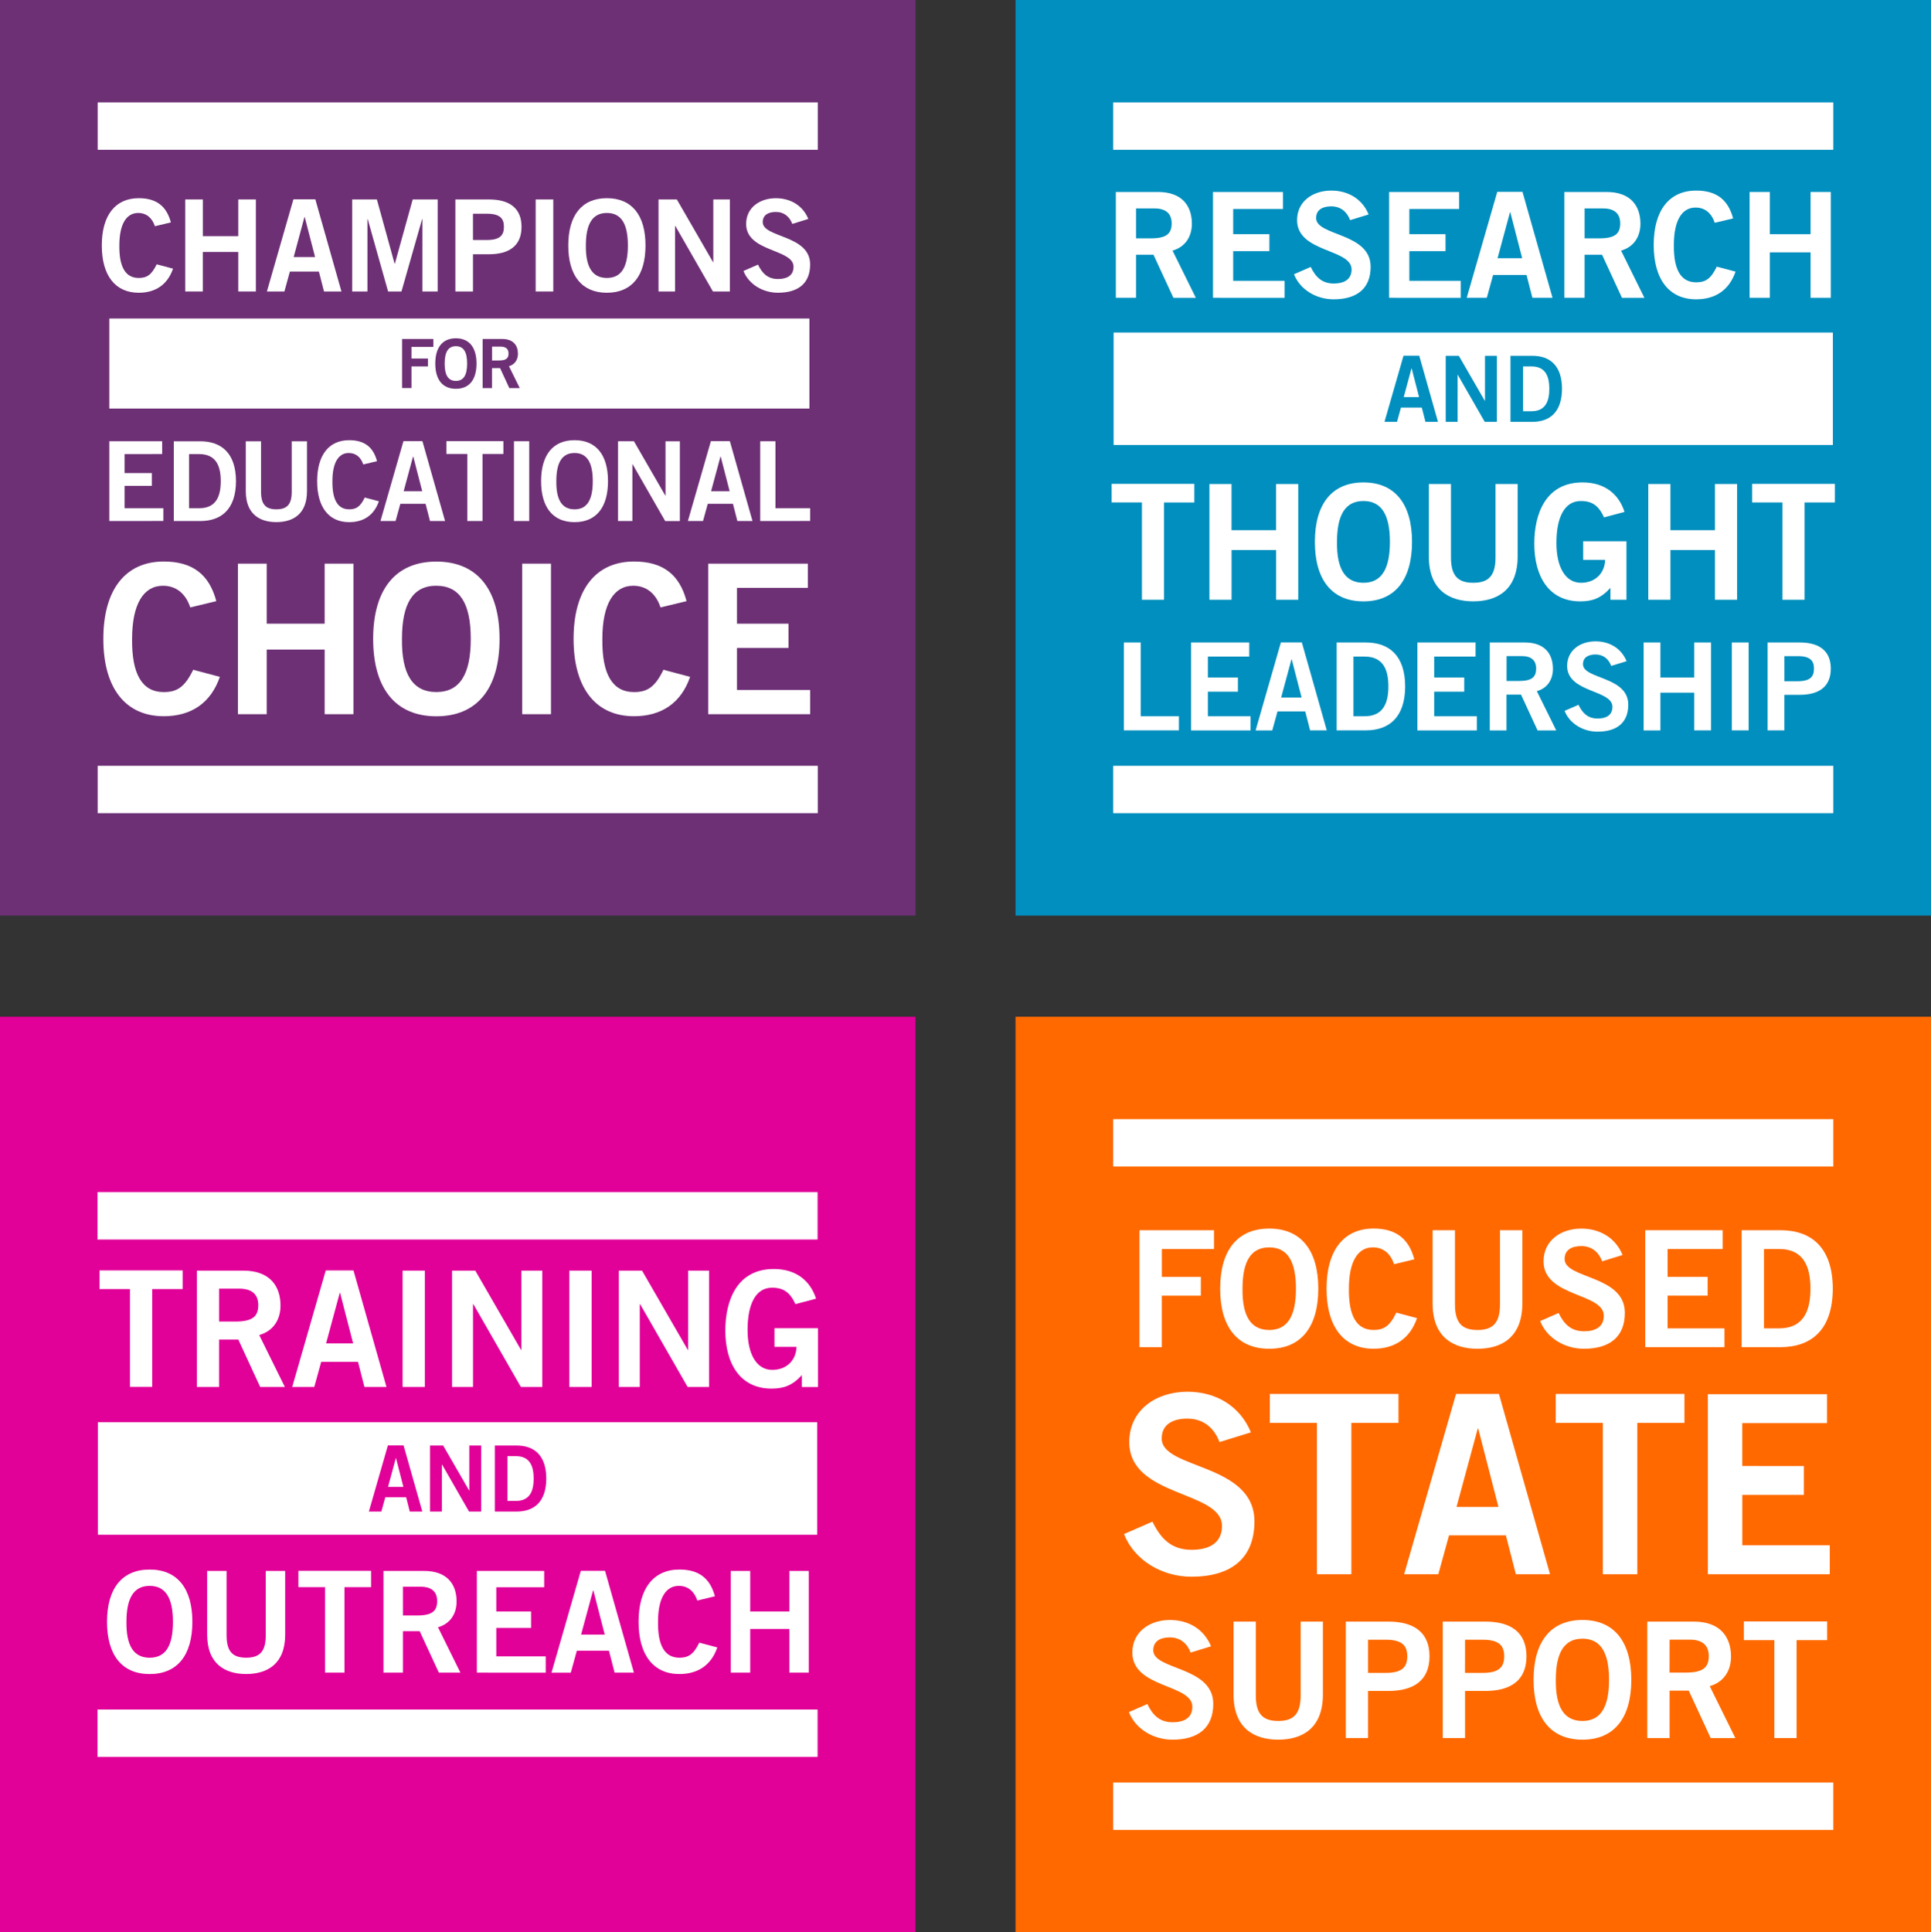 <svg xmlns="http://www.w3.org/2000/svg" viewBox="0 0 1863.7 1864.77"><rect x="0" y="0" width="1863.7" height="1864.77" fill="#333333" stroke="none"/><defs><style>.cls-1{fill:#e10098;}.cls-2{fill:#fff;}.cls-3{fill:#6d3075;}.cls-4{fill:#008fbe;}.cls-5{fill:#ff6900;}</style></defs><title>MilesHerndon_EdChoice_EventSignage</title><g id="Layer_2" data-name="Layer 2"><g id="Layer_1-2" data-name="Layer 1"><rect class="cls-1" y="981.19" width="883.58" height="883.58"/><rect class="cls-2" x="94.11" y="1150.47" width="694.98" height="45.72"/><rect class="cls-2" x="94.11" y="1649.77" width="694.98" height="45.72"/><path class="cls-2" d="M94.48,1372.55v108.52H788.72V1372.55Zm301,86.16L392,1444.94H371.85l-3.79,13.76H356l18.35-63.79H389.5l18.09,63.79Zm68.91,0H452.67l-26-45.35h-.18v45.35H415V1395h12.7l25.06,43.41h.18V1395h11.47Zm34.23,0H477.56V1395h21.09c16.85,0,28.5,9.35,28.59,31.85C527.14,1449.35,515.5,1458.71,498.64,1458.71Z"/><path class="cls-2" d="M497.85,1405.24h-8.12v43.24h8.12c13.94,0,17.21-10.24,17.21-21.62S511.79,1405.24,497.85,1405.24Z"/><polygon class="cls-2" points="382 1407.18 374.5 1434.88 389.32 1434.88 382.18 1407.18 382 1407.18"/><path class="cls-2" d="M176.3,1226v18H146.91v94.4H125.45v-94.4H96.06v-18Z"/><path class="cls-2" d="M190,1338.48V1226.2h44.79c25.51,0,35.77,14.77,35.93,33.28.16,13.84-6.85,25-20.53,28.92l24.72,50.07H251.1L230,1292.76H211.45v45.72Zm21.46-63.14h15.86c16.79,0,21.93-5.29,21.93-15.86s-6.38-15.86-18.19-15.86H211.45Z"/><path class="cls-2" d="M314.39,1226h26.75L373,1338.48H351.72l-6.22-24.26H310l-6.69,24.26H282Zm.31,70.45h26.12l-12.6-48.83h-.31Z"/><path class="cls-2" d="M388.57,1338.48V1226.2H410v112.28Z"/><path class="cls-2" d="M436.31,1338.48V1226.2H458.7l44.17,76.51h.31V1226.2H523.4v112.28H502.71l-45.87-79.93h-.31v79.93Z"/><path class="cls-2" d="M549.52,1338.48V1226.2H571v112.28Z"/><path class="cls-2" d="M597.26,1338.48V1226.2h22.39l44.17,76.51h.31V1226.2h20.22v112.28H663.66l-45.87-79.93h-.31v79.93Z"/><path class="cls-2" d="M767.7,1258.55c-5.13-11.2-11.35-15.86-22.55-15.86-15.86,0-23.64,15.86-23.64,40.74,0,23.64,8.86,38.57,23.79,38.57,14,0,23-9.33,23.48-22.24H747.48v-18h42v56.76H773.92V1327c-9,10-17.42,13.06-29.24,13.06-30.48,0-44.63-24.26-44.63-56,0-28.61,10.88-59.41,46.81-59.41,22.39,0,35.45,12.13,40.74,28.61Z"/><path class="cls-2" d="M144.47,1615.54c-26.78,0-41.19-18.35-41.19-50.43s14.41-50.43,41.19-50.43,41.19,18.35,41.19,50.43S171.25,1615.54,144.47,1615.54Zm0-85.09c-15.36,0-22.43,11.69-22.43,34.66-.27,23,6.94,34.66,22.43,34.66s22.43-11.69,22.43-34.66S159.83,1530.45,144.47,1530.45Z"/><path class="cls-2" d="M256.47,1516h18.76v61.44c0,28.68-17.67,38.06-37.65,38.06s-37.65-9.38-37.65-38.06V1516h18.76v62.26c0,15.91,6.25,21.48,18.89,21.48s18.9-5.57,18.9-21.48Z"/><path class="cls-2" d="M358.15,1515.9v15.77H332.46v82.51H313.7v-82.51H288V1515.9Z"/><path class="cls-2" d="M370.11,1614.18V1516h39.15c22.29,0,31.27,12.91,31.4,29.09.14,12.1-6,21.89-17.94,25.28l21.61,43.77h-20.8l-18.49-40H388.87v40ZM388.87,1559h13.86c14.68,0,19.17-4.62,19.17-13.87s-5.58-13.87-15.9-13.87H388.87Z"/><path class="cls-2" d="M460.23,1614.18V1516h65v15.77H479v23.38h33.57V1571H479v27.46H526.7v15.77Z"/><path class="cls-2" d="M560.55,1515.9h23.38l27.87,98.28H593.17L587.73,1593h-31l-5.84,21.21H532.27Zm.27,61.58h22.84l-11-42.68h-.27Z"/><path class="cls-2" d="M673,1544.58c-2.72-8.29-8.56-14.14-17.81-14.14-12.51,0-20.12,11.69-20.12,34.66-.27,23,6.53,34.66,20.66,34.66,8.43,0,13.59-3,19.17-14.54l17.4,4.62c-5.85,17-18.62,25.69-36.57,25.69-25,0-39.42-18.35-39.42-50.43s14.41-50.43,39.42-50.43c18.76,0,29.63,8.43,34.25,25.83Z"/><path class="cls-2" d="M705.31,1614.18V1516h18.76v39.15h37.79V1516h18.76v98.14H761.86V1572H724.07v42.14Z"/><rect class="cls-3" width="883.58" height="883.58"/><rect class="cls-2" x="94.3" y="98.83" width="694.98" height="45.72"/><rect class="cls-2" x="94.3" y="739.02" width="694.98" height="45.72"/><path class="cls-2" d="M105.51,502.81v-77h51v12.36H120.23v18.34h26.32v12.36H120.23v21.54h37.42v12.36Z"/><path class="cls-2" d="M167.74,425.85h25.49c20.35,0,34.42,11.31,34.53,38.49-.1,27.17-14.18,38.48-34.53,38.48H167.74Zm14.72,64.6h9.8c16.85,0,20.8-12.36,20.8-26.11s-3.95-26.13-20.8-26.13h-9.8Z"/><path class="cls-2" d="M281.56,425.85h14.72V474c0,22.49-13.87,29.85-29.54,29.85s-29.52-7.36-29.52-29.85V425.85h14.72v48.83c0,12.47,4.9,16.83,14.8,16.83s14.82-4.36,14.82-16.83Z"/><path class="cls-2" d="M350.59,448.23c-2.13-6.51-6.72-11.08-14-11.08-9.8,0-15.77,9.16-15.77,27.19-.21,18,5.13,27.17,16.21,27.17,6.61,0,10.67-2.34,15-11.39l13.64,3.62c-4.59,13.33-14.6,20.16-28.67,20.16-19.62,0-30.91-14.41-30.91-39.55s11.29-39.55,30.91-39.55c14.72,0,23.24,6.6,26.86,20.24Z"/><path class="cls-2" d="M389.38,425.74H407.7l21.85,77.07H415l-4.26-16.62H386.38l-4.59,16.62H367.2Zm.21,48.29h17.9l-8.64-33.47h-.21Z"/><path class="cls-2" d="M485.84,425.74v12.36H465.69v64.71H451V438.11H430.83V425.74Z"/><path class="cls-2" d="M496.06,502.81v-77h14.72v77Z"/><path class="cls-2" d="M554.52,503.89c-21,0-32.29-14.41-32.29-39.55s11.29-39.55,32.29-39.55,32.29,14.39,32.29,39.55S575.52,503.89,554.52,503.89Zm0-66.73c-12.05,0-17.59,9.16-17.59,27.19-.21,18,5.44,27.17,17.59,27.17s17.59-9.16,17.59-27.17S566.57,437.15,554.52,437.15Z"/><path class="cls-2" d="M596.49,502.81v-77h15.34l30.28,52.45h.21V425.85h13.85v77H642L610.55,448h-.21v54.79Z"/><path class="cls-2" d="M686.1,425.74h18.32l21.85,77.07h-14.6l-4.26-16.62H683.1l-4.59,16.62h-14.6Zm.21,48.29h17.9l-8.64-33.47h-.21Z"/><path class="cls-2" d="M733.72,502.81v-77h14.72v64.6h33.47v12.36Z"/><path class="cls-2" d="M183.63,586.2c-4-12.27-12.68-20.93-26.36-20.93-18.51,0-29.78,17.29-29.78,51.31-.39,34,9.66,51.29,30.58,51.29,12.48,0,20.12-4.42,28.37-21.52l25.75,6.83c-8.66,25.16-27.56,38-54.12,38-37,0-58.34-27.17-58.34-74.65s21.32-74.65,58.34-74.65c27.76,0,43.85,12.48,50.7,38.24Z"/><path class="cls-2" d="M229.65,689.22V543.94h27.76v57.95h55.94V543.94h27.76V689.22H313.35V626.85H257.41v62.37Z"/><path class="cls-2" d="M421.15,691.24c-39.63,0-61-27.17-61-74.65s21.34-74.65,61-74.65,61,27.17,61,74.65S460.8,691.24,421.15,691.24Zm0-126c-22.73,0-33.19,17.29-33.19,51.31-.41,34,10.27,51.29,33.19,51.29,22.73,0,33.21-17.29,33.21-51.29S443.88,565.28,421.15,565.28Z"/><path class="cls-2" d="M504,689.22V543.94h27.78V689.22Z"/><path class="cls-2" d="M637.5,586.2c-4-12.27-12.68-20.93-26.36-20.93-18.51,0-29.78,17.29-29.78,51.31-.41,34,9.66,51.29,30.58,51.29,12.47,0,20.12-4.42,28.37-21.52l25.75,6.83c-8.64,25.16-27.56,38-54.12,38-37,0-58.36-27.17-58.36-74.65s21.34-74.65,58.36-74.65c27.78,0,43.87,12.48,50.7,38.24Z"/><path class="cls-2" d="M683.52,689.22V543.94h96.17V567.3H711.3v34.59H761v23.36H711.3v40.63h70.61v23.34Z"/><path class="cls-2" d="M483.14,334.48h-8.27v13.39h6.7c7.09,0,9.25-2.23,9.25-6.7S488.12,334.48,483.14,334.48Z"/><path class="cls-2" d="M440,334.08c-7.42,0-10.84,5.65-10.84,16.75s3.35,16.75,10.84,16.75,10.84-5.65,10.84-16.75S447.46,334.08,440,334.08Z"/><path class="cls-2" d="M105.51,307.39v86.89H781.22V307.39Zm312.77,27.35H397.13V346H413v7.61H397.13v20.88h-9.06V327.13h30.2ZM440,375.19c-12.94,0-19.89-8.86-19.89-24.37s7-24.36,19.89-24.36,19.9,8.86,19.9,24.36S453,375.19,440,375.19Zm51.57-.66-8.93-19.3h-7.81v19.3H465.8V327.13h18.91c10.76,0,15.1,6.23,15.17,14.05.06,5.84-2.89,10.57-8.67,12.22l10.44,21.14Z"/><path class="cls-2" d="M149.5,218.3c-2.46-7.5-7.75-12.79-16.11-12.79-11.32,0-18.2,10.58-18.2,31.36-.25,20.79,5.91,31.36,18.7,31.36,7.63,0,12.3-2.71,17.34-13.16L167,259.26c-5.29,15.37-16.85,23.25-33.09,23.25-22.63,0-35.67-16.6-35.67-45.63s13-45.63,35.67-45.63c17,0,26.81,7.63,31,23.37Z"/><path class="cls-2" d="M178.77,281.28v-88.8h17V227.9h34.19V192.48h17v88.8h-17V243.15H195.74v38.13Z"/><path class="cls-2" d="M283.18,192.35h21.15l25.21,88.92H312.7l-4.92-19.19h-28l-5.29,19.19H257.6Zm.25,55.71h20.66l-10-38.62h-.25Z"/><path class="cls-2" d="M339.88,281.28v-88.8h23.86l17.1,62h.25l17.22-62h24.11v88.8H407.65V211.42h-.25l-19.92,69.86H374.56l-19.68-69.86h-.25v69.86Z"/><path class="cls-2" d="M439.5,281.28v-88.8H472c19.19,0,31.36,8,31.36,26.44S491.16,245.36,472,245.36h-15.5v35.91Zm17-49.69H470c12.79,0,16.36-4.8,16.36-12.67S482.8,206.25,470,206.25H456.48Z"/><path class="cls-2" d="M517,281.28v-88.8h17v88.8Z"/><path class="cls-2" d="M585.74,282.51c-24.23,0-37.27-16.6-37.27-45.63s13-45.63,37.27-45.63S623,207.85,623,236.88,610,282.51,585.74,282.51Zm0-77c-13.9,0-20.3,10.58-20.3,31.36-.25,20.79,6.27,31.36,20.3,31.36S606,257.66,606,236.88,599.64,205.51,585.74,205.51Z"/><path class="cls-2" d="M635.55,281.28v-88.8h17.71L688.19,253h.25V192.48h16v88.8H688.07l-36.28-63.22h-.25v63.22Z"/><path class="cls-2" d="M764.69,216.09c-2.58-6.89-7.87-11.56-15.87-11.56-7.38,0-12.67,3-12.67,9.84,0,15.25,45.75,12.05,45.75,40.83,0,18.2-11.44,27.3-31.12,27.3-14.51,0-28.16-8.12-33.21-21l14-6.15c4.06,8.36,9.35,13.9,19.31,13.9,8.49,0,15-3.2,15-11.81,0-17.46-45.75-14-45.75-41.32,0-15.87,13.28-24.84,28.66-24.84,14.27,0,26.08,7.13,31.36,20Z"/><rect class="cls-4" x="980.12" width="883.58" height="883.58"/><rect class="cls-2" x="1074.42" y="98.83" width="694.98" height="45.72"/><rect class="cls-2" x="1074.42" y="739.02" width="694.98" height="45.72"/><path class="cls-2" d="M1076.94,287.38V185.26h40.73c23.2,0,32.53,13.44,32.67,30.27.14,12.59-6.23,22.77-18.67,26.31l22.49,45.54h-21.64l-19.24-41.58h-16.83v41.58ZM1096.46,230h14.43c15.27,0,19.94-4.81,19.94-14.43s-5.8-14.43-16.55-14.43h-17.82Z"/><path class="cls-2" d="M1170.71,287.38V185.26h67.6v16.41h-48.09V226h34.93V242.4h-34.93V271h49.64v16.41Z"/><path class="cls-2" d="M1303.09,212.42c-3-7.92-9.05-13.29-18.25-13.29-8.49,0-14.57,3.39-14.57,11.31,0,17.54,52.61,13.86,52.61,47,0,20.93-13.15,31.4-35.78,31.4-16.69,0-32.39-9.33-38.19-24.19l16.13-7.07c4.67,9.62,10.75,16,22.2,16,9.76,0,17.25-3.68,17.25-13.58,0-20.08-52.61-16.12-52.61-47.52,0-18.25,15.27-28.57,33-28.57,16.41,0,30,8.2,36.07,23.05Z"/><path class="cls-2" d="M1340.71,287.38V185.26h67.6v16.41h-48.09V226h34.93V242.4h-34.93V271h49.64v16.41Z"/><path class="cls-2" d="M1445.1,185.12h24.33l29,102.26H1479l-5.66-22.06h-32.25l-6.08,22.06h-19.38Zm.28,64.07h23.76l-11.46-44.41h-.28Z"/><path class="cls-2" d="M1509.87,287.38V185.26h40.73c23.2,0,32.53,13.44,32.67,30.27.14,12.59-6.23,22.77-18.67,26.31l22.49,45.54h-21.64l-19.24-41.58h-16.83v41.58ZM1529.39,230h14.43c15.27,0,19.94-4.81,19.94-14.43s-5.8-14.43-16.55-14.43h-17.82Z"/><path class="cls-2" d="M1655,215c-2.83-8.63-8.91-14.71-18.53-14.71-13,0-20.93,12.16-20.93,36.07-.28,23.9,6.79,36.07,21.5,36.07,8.77,0,14.14-3.11,19.94-15.13l18.1,4.81c-6.08,17.68-19.38,26.73-38,26.73-26,0-41-19.09-41-52.47s15-52.47,41-52.47c19.52,0,30.83,8.77,35.64,26.87Z"/><path class="cls-2" d="M1688.64,287.38V185.26h19.52V226h39.32V185.26H1767V287.38h-19.52V243.54h-39.32v43.84Z"/><path class="cls-2" d="M1152.72,466.94v17.95h-29.24v93.91h-21.35V484.88H1072.9V466.94Z"/><path class="cls-2" d="M1167.27,578.79V467.09h21.35v44.56h43V467.09H1253v111.7h-21.35v-48h-43v48Z"/><path class="cls-2" d="M1315.94,580.34c-30.48,0-46.88-20.89-46.88-57.4s16.4-57.4,46.88-57.4,46.88,20.89,46.88,57.4S1346.41,580.34,1315.94,580.34Zm0-96.85c-17.48,0-25.53,13.31-25.53,39.45-.31,26.15,7.89,39.45,25.53,39.45,17.48,0,25.53-13.3,25.53-39.45S1333.42,483.49,1315.94,483.49Z"/><path class="cls-2" d="M1443.41,467.09h21.35V537c0,32.64-20.11,43.32-42.86,43.32s-42.85-10.68-42.85-43.32V467.09h21.35v70.85c0,18.1,7.12,24.44,21.5,24.44s21.51-6.34,21.51-24.44Z"/><path class="cls-2" d="M1548.15,499.27c-5.11-11.14-11.29-15.78-22.43-15.78-15.78,0-23.52,15.78-23.52,40.53,0,23.52,8.82,38.37,23.67,38.37,13.93,0,22.9-9.28,23.36-22.12H1528V522.32h41.77v56.47h-15.47V567.34c-9,9.9-17.33,13-29.08,13-30.32,0-44.4-24.13-44.4-55.7,0-28.47,10.83-59.1,46.57-59.1,22.28,0,35.27,12.07,40.53,28.47Z"/><path class="cls-2" d="M1590.85,578.79V467.09h21.35v44.56h43V467.09h21.35v111.7H1655.2v-48h-43v48Z"/><path class="cls-2" d="M1770.92,466.94v17.95h-29.24v93.91h-21.35V484.88h-29.24V466.94Z"/><path class="cls-2" d="M1084.73,704.85V620h16.21v71.19h36.89v13.63Z"/><path class="cls-2" d="M1149.57,704.85V620h56.15v13.63h-39.94v20.21h29V667.5h-29v23.73H1207v13.63Z"/><path class="cls-2" d="M1236.27,619.92h20.2l24.08,84.93h-16.09l-4.7-18.33H1233l-5.05,18.33h-16.09Zm.24,53.21h19.73l-9.52-36.89h-.24Z"/><path class="cls-2" d="M1290.07,620h28.08c22.44,0,37.94,12.45,38.06,42.41-.12,30-15.62,42.41-38.06,42.41h-28.08Zm16.21,71.19h10.81c18.56,0,22.91-13.63,22.91-28.78s-4.35-28.78-22.91-28.78h-10.81Z"/><path class="cls-2" d="M1368,704.85V620h56.15v13.63h-39.94v20.21h29V667.5h-29v23.73h41.23v13.63Z"/><path class="cls-2" d="M1437.85,704.85V620h33.83c19.27,0,27,11.16,27.14,25.14.12,10.45-5.17,18.91-15.51,21.85L1502,704.85h-18l-16-34.54h-14v34.54Zm16.21-47.69h12c12.69,0,16.56-4,16.56-12s-4.82-12-13.74-12h-14.8Z"/><path class="cls-2" d="M1555.08,642.6c-2.47-6.58-7.52-11-15.15-11-7,0-12.1,2.82-12.1,9.4,0,14.57,43.7,11.51,43.7,39,0,17.39-10.92,26.08-29.72,26.08-13.86,0-26.9-7.75-31.72-20.09l13.39-5.87c3.88,8,8.93,13.27,18.44,13.27,8.11,0,14.33-3.05,14.33-11.28,0-16.68-43.7-13.39-43.7-39.47,0-15.15,12.69-23.73,27.37-23.73,13.63,0,24.9,6.81,30,19.15Z"/><path class="cls-2" d="M1586.33,704.85V620h16.21v33.83h32.66V620h16.21v84.81h-16.21V668.44h-32.66v36.42Z"/><path class="cls-2" d="M1671.49,704.85V620h16.21v84.81Z"/><path class="cls-2" d="M1706,704.85V620h31c18.32,0,30,7.64,30,25.26s-11.63,25.26-30,25.26h-14.8v34.3Zm16.21-47.46h12.92c12.22,0,15.62-4.58,15.62-12.1s-3.41-12.1-15.62-12.1h-12.92Z"/><path class="cls-2" d="M1074.79,320.91V429.43H1769V320.91Zm301,86.16-3.53-13.76h-20.12l-3.79,13.76h-12.09l18.35-63.79h15.18l18.09,63.79Zm68.91,0H1433l-26-45.35h-.18v45.35h-11.47V343.36H1408l25.06,43.41h.18V343.36h11.47Zm34.23,0h-21.09V343.36H1479c16.85,0,28.5,9.35,28.59,31.85C1507.45,397.72,1495.81,407.07,1479,407.07Z"/><path class="cls-2" d="M1478.16,353.6H1470v43.24h8.12c13.94,0,17.21-10.24,17.21-21.62S1492.1,353.6,1478.16,353.6Z"/><polygon class="cls-2" points="1362.31 355.54 1354.81 383.25 1369.63 383.25 1362.48 355.54 1362.31 355.54"/><rect class="cls-5" x="980.12" y="981.19" width="883.58" height="883.58"/><rect class="cls-2" x="1074.42" y="1080.02" width="694.98" height="45.72"/><rect class="cls-2" x="1074.42" y="1720.21" width="694.98" height="45.72"/><path class="cls-2" d="M1099.8,1300.05V1187.2h71.9v18.13h-50.33v26.89H1159v18.13h-37.67v49.71Z"/><path class="cls-2" d="M1225,1301.61c-30.79,0-47.36-21.1-47.36-58s16.57-58,47.36-58,47.36,21.1,47.36,58S1255.79,1301.61,1225,1301.61Zm0-97.85c-17.66,0-25.79,13.44-25.79,39.86-.31,26.42,8,39.86,25.79,39.86,17.66,0,25.79-13.44,25.79-39.86S1242.66,1203.77,1225,1203.77Z"/><path class="cls-2" d="M1345.5,1220c-3.13-9.53-9.85-16.26-20.48-16.26-14.38,0-23.13,13.44-23.13,39.86-.31,26.42,7.51,39.86,23.76,39.86,9.69,0,15.63-3.44,22-16.72l20,5.31c-6.72,19.54-21.41,29.54-42,29.54-28.76,0-45.33-21.1-45.33-58s16.57-58,45.33-58c21.57,0,34.08,9.69,39.39,29.7Z"/><path class="cls-2" d="M1447.72,1187.2h21.57v70.65c0,33-20.32,43.77-43.3,43.77s-43.29-10.79-43.29-43.77V1187.2h21.57v71.59c0,18.29,7.19,24.7,21.72,24.7s21.73-6.41,21.73-24.7Z"/><path class="cls-2" d="M1546.35,1217.21c-3.28-8.75-10-14.69-20.16-14.69-9.38,0-16.1,3.75-16.1,12.5,0,19.38,58.15,15.32,58.15,51.89,0,23.13-14.53,34.7-39.55,34.7-18.44,0-35.79-10.32-42.2-26.73l17.82-7.81c5.16,10.63,11.88,17.66,24.54,17.66,10.79,0,19.07-4.06,19.07-15,0-22.2-58.15-17.82-58.15-52.52,0-20.16,16.88-31.57,36.42-31.57,18.13,0,33.14,9.07,39.86,25.48Z"/><path class="cls-2" d="M1587.93,1300.05V1187.2h74.71v18.13H1609.5v26.89h38.61v18.13H1609.5v31.57h54.86v18.13Z"/><path class="cls-2" d="M1680.93,1187.2h37.36c29.85,0,50.49,16.57,50.64,56.43-.16,39.86-20.79,56.43-50.64,56.43h-37.36Zm21.57,94.72h14.38c24.7,0,30.48-18.13,30.48-38.3s-5.78-38.29-30.48-38.29H1702.5Z"/><path class="cls-2" d="M1177,1391.65c-5-13.48-15.4-22.62-31-22.62-14.44,0-24.78,5.77-24.78,19.25,0,29.84,89.51,23.58,89.51,79.89,0,35.61-22.37,53.42-60.88,53.42-28.39,0-55.1-15.88-65-41.15l27.44-12c7.94,16.36,18.28,27.19,37.77,27.19,16.6,0,29.36-6.26,29.36-23.1,0-34.17-89.51-27.43-89.51-80.85,0-31,26-48.61,56.06-48.61,27.92,0,51,14,61.36,39.22Z"/><path class="cls-2" d="M1349.74,1345.21v27.91h-45.48v146.06h-33.21V1373.12h-45.48v-27.91Z"/><path class="cls-2" d="M1405.32,1345.21h41.39l49.33,174h-33l-9.63-37.54h-54.86l-10.34,37.54h-33Zm.48,109h40.42l-19.49-75.56h-.48Z"/><path class="cls-2" d="M1625.73,1345.21v27.91h-45.48v146.06H1547V1373.12h-45.48v-27.91Z"/><path class="cls-2" d="M1648.35,1519.18V1345.45h115v27.91h-81.81v41.39H1741v27.91h-59.43v48.61H1766v27.91Z"/><path class="cls-2" d="M1149.16,1594.79c-3.27-8.72-10-14.63-20.08-14.63-9.34,0-16,3.74-16,12.45,0,19.3,57.91,15.26,57.91,51.69,0,23-14.48,34.56-39.39,34.56-18.37,0-35.65-10.27-42-26.62l17.75-7.78c5.14,10.58,11.83,17.59,24.44,17.59,10.74,0,19-4,19-14.94,0-22.11-57.91-17.75-57.91-52.31,0-20.08,16.81-31.45,36.27-31.45,18.06,0,33,9,39.7,25.38Z"/><path class="cls-2" d="M1255.33,1564.9h21.48v70.36c0,32.85-20.24,43.59-43.12,43.59s-43.12-10.74-43.12-43.59V1564.9h21.48v71.3c0,18.22,7.16,24.6,21.64,24.6s21.64-6.38,21.64-24.6Z"/><path class="cls-2" d="M1298.92,1677.3V1564.9H1340c24.28,0,39.7,10.12,39.7,33.47s-15.41,33.47-39.7,33.47H1320.4v45.46Zm21.48-62.89h17.12c16.19,0,20.71-6.07,20.71-16s-4.52-16-20.71-16H1320.4Z"/><path class="cls-2" d="M1392.48,1677.3V1564.9h41.1c24.28,0,39.7,10.12,39.7,33.47s-15.41,33.47-39.7,33.47H1414v45.46Zm21.48-62.89h17.12c16.19,0,20.71-6.07,20.71-16s-4.52-16-20.71-16H1414Z"/><path class="cls-2" d="M1527.3,1678.86c-30.67,0-47.17-21-47.17-57.76s16.5-57.76,47.17-57.76,47.17,21,47.17,57.76S1558,1678.86,1527.3,1678.86Zm0-97.45c-17.59,0-25.69,13.39-25.69,39.7-.31,26.31,7.94,39.7,25.69,39.7,17.59,0,25.69-13.39,25.69-39.7S1544.89,1581.4,1527.3,1581.4Z"/><path class="cls-2" d="M1589.88,1677.3V1564.9h44.83c25.53,0,35.81,14.79,36,33.31.16,13.85-6.85,25.06-20.55,29l24.75,50.13h-23.82l-21.17-45.77h-18.52v45.77Zm21.48-63.2h15.88c16.81,0,22-5.29,22-15.88s-6.39-15.88-18.21-15.88h-19.62Z"/><path class="cls-2" d="M1763.45,1564.75v18.06H1734v94.5h-21.48v-94.5h-29.42v-18.06Z"/></g></g></svg>